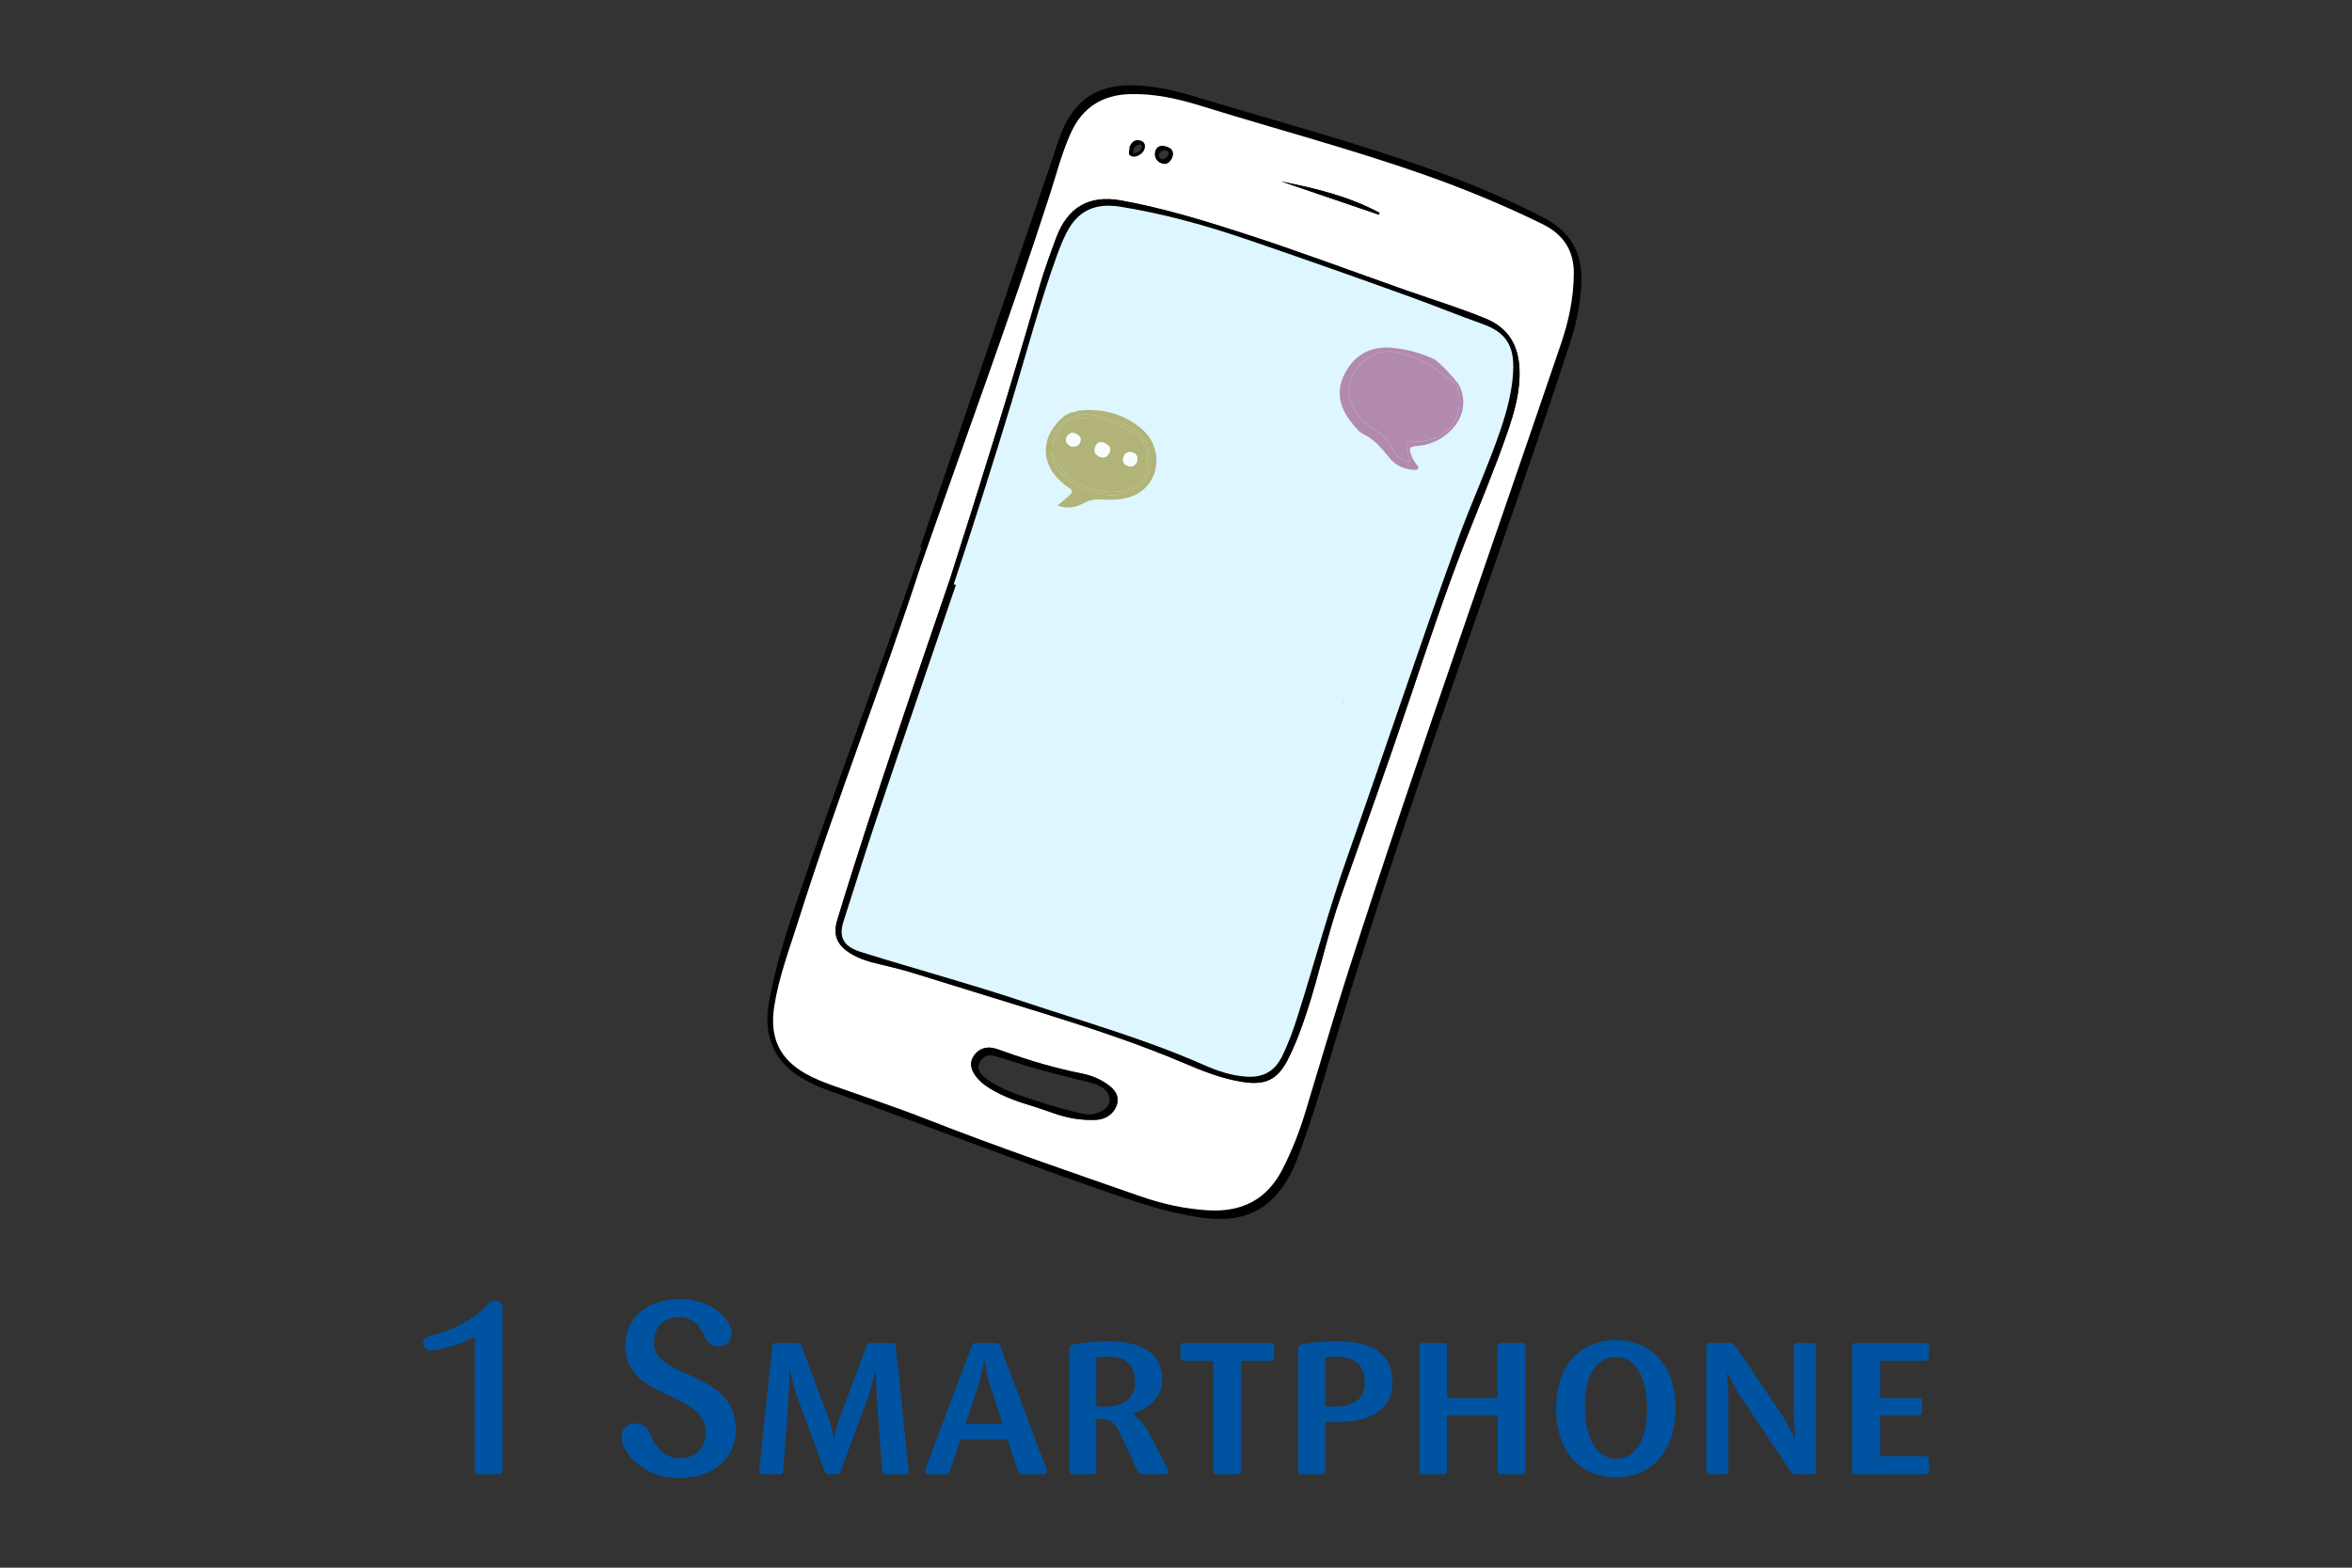 <?xml version="1.0" encoding="utf-8"?>
<!-- Generator: Adobe Illustrator 16.0.0, SVG Export Plug-In . SVG Version: 6.00 Build 0)  -->
<!DOCTYPE svg PUBLIC "-//W3C//DTD SVG 1.1//EN" "http://www.w3.org/Graphics/SVG/1.1/DTD/svg11.dtd">
<svg version="1.1" id="Ebene_1" xmlns="http://www.w3.org/2000/svg" xmlns:xlink="http://www.w3.org/1999/xlink" x="0px" y="0px"
	 width="600px" height="400px" viewBox="0 0 600 400" enable-background="new 0 0 600 400" xml:space="preserve">
<rect x="0" y="0" width="600" height="400" fill="#333333" stroke="none"/>
<g>
	<g>
		<path fill="#0053A1" d="M127.147,376.172h-4.897c-0.744,0-1.116-0.372-1.116-1.115V341.02c-3.41,2.047-9.424,3.534-11.098,3.534
			c-1.178,0-2.108-0.684-2.108-1.86c0-0.992,0.868-1.611,1.798-1.858c4.588-1.116,10.478-3.473,14.631-7.873
			c0.62-0.621,1.302-1.056,2.17-1.056c1.302,0,1.674,0.744,1.674,1.984v41.166C128.201,375.8,127.891,376.172,127.147,376.172z"/>
		<path fill="#0053A1" d="M173.088,377.102c-9.113,0-14.507-6.633-14.507-10.415c0-2.231,1.55-3.472,3.596-3.472
			c1.86,0,3.1,1.114,3.658,2.604c0.93,2.542,3.224,6.262,7.501,6.262c4.34,0,6.696-2.914,6.696-6.51
			c0-10.911-20.521-8.121-20.521-22.193c0-7.503,6.014-11.903,13.887-11.903c9.114,0,13.205,5.89,13.205,8.741
			c0,2.17-1.426,3.348-3.41,3.348c-1.612,0-2.728-1.054-3.348-2.417c-1.054-2.295-2.728-5.084-6.572-5.084
			c-3.844,0-6.448,2.418-6.448,6.447c0,9.732,20.893,6.882,20.893,22.194C187.719,371.831,182.388,377.102,173.088,377.102z"/>
		<path fill="#0053A1" d="M230.995,376.172h-5.084c-0.62,0-0.806-0.248-0.868-0.868l-1.364-18.661
			c-0.186-2.729-0.248-7.067-0.248-7.067h-0.124c0,0-0.93,4.34-1.922,7.067l-6.943,18.723c-0.248,0.621-0.434,0.808-1.116,0.808
			h-1.86c-0.682,0-0.868-0.187-1.116-0.808l-6.882-18.723c-0.992-2.729-1.983-7.067-1.983-7.067h-0.124c0,0,0,4.34-0.186,7.067
			l-1.364,18.661c-0.062,0.62-0.31,0.868-0.93,0.868h-4.278c-0.558,0-0.93-0.248-0.93-0.744c0-0.248,3.348-31.866,3.348-31.866
			c0.062-0.62,0.248-0.868,0.868-0.868h5.518c0.62,0,0.93,0.312,1.116,0.868l6.82,18.228c0.868,2.293,1.364,5.021,1.364,5.021h0.124
			c0,0,0.496-2.666,1.364-5.021l6.82-18.228c0.186-0.558,0.496-0.868,1.116-0.868h5.456c0.62,0,0.868,0.248,0.93,0.868
			c0,0,3.286,31.618,3.286,31.866C231.801,375.924,231.553,376.172,230.995,376.172z"/>
		<path fill="#0053A1" d="M266.149,376.172h-5.394c-0.62,0-0.93-0.248-1.116-0.868l-2.604-7.997H245.07l-2.728,7.997
			c-0.186,0.62-0.434,0.868-1.116,0.868h-4.278c-0.62,0-0.93-0.312-0.93-0.868c0-0.247,0.062-0.495,0.186-0.807l11.655-30.937
			c0.248-0.62,0.434-0.868,1.116-0.868h5.021c0.682,0,0.93,0.248,1.178,0.868l11.655,30.937c0.124,0.248,0.186,0.56,0.186,0.807
			C267.017,375.861,266.769,376.172,266.149,376.172z M252.758,354.038c-1.054-3.161-1.612-6.881-1.612-6.881h-0.124
			c0,0-0.558,3.72-1.612,6.881l-3.1,9.3h9.485L252.758,354.038z"/>
		<path fill="#0053A1" d="M297.148,376.172h-5.394c-0.744,0-1.24-0.248-1.488-0.744l-4.65-9.981
			c-0.744-1.611-2.17-3.409-4.154-3.409h-1.798v13.268c0,0.62-0.31,0.868-0.93,0.868h-4.96c-0.62,0-0.93-0.248-0.93-0.868v-31.122
			c0-0.62,0.186-0.93,0.93-1.115c1.054-0.311,4.65-0.807,8.99-0.807c10.043,0,13.701,4.092,13.701,9.795
			c0,5.084-4.278,7.688-7.563,8.618v0.124c1.178,0.619,2.914,2.418,3.844,4.216l5.021,9.548c0.124,0.248,0.248,0.496,0.248,0.743
			C298.017,375.924,297.769,376.172,297.148,376.172z M282.704,346.165c-1.426,0-2.418,0.063-3.038,0.187v12.523
			c0.496,0.063,1.24,0.063,2.17,0.063c4.96,0,7.75-2.418,7.75-6.2C289.585,348.397,287.477,346.165,282.704,346.165z"/>
		<path fill="#0053A1" d="M324.119,347.22h-7.502v27.96c0,0.682-0.309,0.992-0.991,0.992h-5.146c-0.683,0-0.931-0.312-0.931-0.992
			v-27.96h-7.501c-0.619,0-0.93-0.311-0.93-0.932v-2.728c0-0.62,0.311-0.868,0.93-0.868h22.071c0.62,0,0.93,0.248,0.93,0.868v2.728
			C325.049,346.909,324.739,347.22,324.119,347.22z"/>
		<path fill="#0053A1" d="M340.797,362.843c-1.054,0-1.982-0.063-2.729-0.188v12.647c0,0.62-0.371,0.868-0.99,0.868h-5.021
			c-0.621,0-0.931-0.248-0.931-0.868v-31.122c0-0.62,0.248-0.931,0.991-1.115c1.179-0.311,4.713-0.807,9.113-0.807
			c8.742,0,14.012,3.162,14.012,10.291C355.242,359.061,350.593,362.843,340.797,362.843z M341.17,346.165
			c-1.488,0-2.355,0.063-3.102,0.187v12.461c0.496,0.063,1.303,0.125,2.047,0.125c5.518,0,8.06-2.17,8.06-6.262
			C348.175,348.706,345.881,346.165,341.17,346.165z"/>
		<path fill="#0053A1" d="M388.225,376.172h-5.27c-0.619,0-0.93-0.248-0.93-0.868v-14.196H369.13v14.196
			c0,0.62-0.248,0.868-0.868,0.868h-5.332c-0.619,0-0.867-0.248-0.867-0.868v-31.742c0-0.62,0.248-0.868,0.867-0.868h5.332
			c0.62,0,0.868,0.248,0.868,0.868v13.144h12.896v-13.144c0-0.62,0.311-0.868,0.93-0.868h5.27c0.621,0,0.869,0.248,0.869,0.868
			v31.742C389.094,375.924,388.846,376.172,388.225,376.172z"/>
		<path fill="#0053A1" d="M412.221,376.915c-8.805,0-15.252-6.198-15.252-17.606c0-10.911,6.199-17.359,15.252-17.359
			c9.052,0,15.188,6.448,15.188,17.359C427.409,370.717,421.023,376.915,412.221,376.915z M412.221,346.228
			c-5.021,0-7.936,4.897-7.936,12.523c0,8.492,3.223,13.452,8.059,13.452c4.961,0,7.813-4.96,7.813-12.71
			C420.156,351.188,417.18,346.228,412.221,346.228z"/>
		<path fill="#0053A1" d="M462.314,376.172h-4.217c-0.682,0-0.99-0.312-1.363-0.868l-12.771-19.095
			c-1.611-2.355-3.161-5.767-3.161-5.767h-0.248c0,0,0.372,3.596,0.372,6.262v18.6c0,0.62-0.248,0.868-0.868,0.868h-3.904
			c-0.62,0-0.868-0.248-0.868-0.868v-31.742c0-0.62,0.248-0.868,0.868-0.868h5.332c0.682,0,0.93,0.312,1.301,0.868l11.656,17.298
			c1.674,2.479,3.284,5.889,3.284,5.889h0.248c0,0-0.372-3.596-0.372-6.446v-16.739c0-0.62,0.248-0.868,0.868-0.868h3.845
			c0.619,0,0.93,0.248,0.93,0.868v31.742C463.244,375.924,462.935,376.172,462.314,376.172z"/>
		<path fill="#0053A1" d="M491.145,376.172h-17.729c-0.62,0-0.93-0.248-0.93-0.868v-31.742c0-0.62,0.31-0.868,0.93-0.868h17.729
			c0.62,0,0.931,0.248,0.931,0.868v2.728c0,0.621-0.311,0.932-0.931,0.932h-11.53v9.484h9.856c0.62,0,0.868,0.248,0.868,0.867v2.604
			c0,0.62-0.248,0.931-0.868,0.931h-9.856v10.477h11.53c0.62,0,0.931,0.248,0.931,0.868v2.853
			C492.074,375.924,491.765,376.172,491.145,376.172z"/>
	</g>
</g>
<g>
	<path fill-rule="evenodd" clip-rule="evenodd" d="M234.768,139.556c11.179-32.854,22.357-65.707,33.538-98.56
		c0.807-2.369,1.545-4.765,2.458-7.092c3.346-8.534,9.408-12.423,18.559-12.13c5.466,0.174,10.742,1.405,15.908,2.978
		c20.896,6.367,42.047,11.923,62.577,19.462c8.895,3.266,17.599,6.972,26.013,11.351c6.424,3.342,9.738,8.458,9.601,15.818
		c-0.099,5.266-1.048,10.355-2.656,15.328c-8.683,26.842-18.171,53.409-27.41,80.06c-10.923,31.511-21.811,63.033-31.55,94.935
		c-3.477,11.386-6.646,22.865-10.89,34.004c-0.6,1.574-1.292,3.136-2.116,4.602c-4.813,8.551-11.663,11.781-21.975,10.403
		c-9.523-1.271-18.498-4.521-27.504-7.658c-22.677-7.898-45.05-16.628-67.663-24.705c-2.033-0.726-4.033-1.6-5.939-2.611
		c-8.027-4.261-11.184-11.05-9.537-20.146c1.571-8.682,4.194-17.072,7.013-25.402c9.78-28.897,20.516-57.458,30.491-86.289
		c0.486-1.406,0.96-2.817,1.439-4.226C235.005,139.636,234.887,139.596,234.768,139.556z M234.697,144.978
		c-9.374,28.949-21.314,59.175-31.086,90.146c-2.254,7.146-4.938,14.193-6.092,21.652c-1.243,8.024,1.374,13.523,8.242,17.301
		c2.192,1.205,4.524,2.122,6.89,2.958c7.909,2.794,15.878,5.439,23.683,8.5c18.027,7.072,36.337,13.347,54.616,19.706
		c5.624,1.957,11.448,3.256,17.435,3.575c8.432,0.452,14.809-2.744,18.754-10.446c2.386-4.657,4.289-9.487,5.811-14.476
		c3.632-11.903,7.088-23.863,10.884-35.714c9.123-28.475,18.747-56.782,28.475-85.055c8.65-25.139,17.339-50.265,25.906-75.431
		c1.962-5.767,3.219-11.722,3.264-17.88c0.044-5.918-2.714-10.024-7.921-12.589c-9.839-4.847-19.964-9.02-30.305-12.663
		c-18.704-6.589-37.885-11.638-56.809-17.519c-5.889-1.83-11.887-3.188-18.121-3.024c-7.006,0.184-12.114,3.32-15.069,9.759
		c-2.323,5.061-3.678,10.457-5.38,15.73C257.733,80.929,246.239,111.88,234.697,144.978z"/>
	<path fill-rule="evenodd" clip-rule="evenodd" fill="#FFFFFF" d="M234.697,144.978c11.542-33.098,23.037-64.049,33.177-95.47
		c1.702-5.273,3.058-10.669,5.38-15.73c2.955-6.439,8.063-9.575,15.069-9.759c6.234-0.164,12.232,1.194,18.121,3.024
		c18.924,5.881,38.104,10.93,56.809,17.519c10.341,3.643,20.466,7.816,30.305,12.663c5.207,2.565,7.965,6.671,7.921,12.589
		c-0.045,6.159-1.302,12.113-3.264,17.88c-8.567,25.167-17.256,50.292-25.906,75.431c-9.728,28.273-19.352,56.581-28.475,85.055
		c-3.796,11.851-7.252,23.811-10.884,35.714c-1.521,4.988-3.425,9.818-5.811,14.476c-3.945,7.702-10.322,10.898-18.754,10.446
		c-5.987-0.319-11.812-1.618-17.435-3.575c-18.279-6.359-36.589-12.634-54.616-19.706c-7.805-3.061-15.774-5.706-23.683-8.5
		c-2.366-0.836-4.698-1.753-6.89-2.958c-6.869-3.777-9.485-9.276-8.242-17.301c1.154-7.459,3.837-14.506,6.092-21.652
		C213.382,204.153,225.323,173.927,234.697,144.978z M242.335,147.764c-4.358,12.808-8.773,25.597-13.06,38.429
		c-5.378,16.104-10.736,32.219-15.66,48.471c-1.203,3.973-0.069,6.561,3.51,8.707c2.118,1.27,4.433,1.995,6.811,2.545
		c3.098,0.714,6.183,1.464,9.223,2.413c10.914,3.402,21.852,6.73,32.765,10.136c12.271,3.831,24.487,7.815,36.329,12.87
		c4.727,2.02,9.514,3.892,14.646,4.707c5.853,0.931,8.965-0.491,11.628-5.697c1.942-3.797,3.417-7.802,4.753-11.851
		c3.246-9.829,5.327-19.994,8.771-29.777c5.933-16.846,11.969-33.655,17.646-50.592c4.451-13.275,8.865-26.568,13.953-39.624
		c3.661-9.39,7.619-18.665,10.903-28.2c1.79-5.194,3.286-10.446,3.073-16.027c-0.234-6.079-2.75-10.562-8.609-12.979
		c-6.639-2.739-13.498-4.819-20.259-7.202c-13.717-4.834-27.336-9.946-41.174-14.433c-10.363-3.361-20.783-6.542-31.517-8.5
		c-8.275-1.508-13.752,1.709-16.661,9.601c-1.521,4.125-3.051,8.26-4.265,12.481C257.96,98.211,250.269,123.02,242.335,147.764z
		 M264.124,282.445c1.6,0.544,3.205,1.073,4.796,1.637c3.477,1.23,7.04,1.817,10.736,1.646c2.509-0.116,4.586-1.625,5.299-3.985
		c0.562-1.855-0.243-3.51-2.431-5.072c-1.959-1.396-4.142-2.272-6.481-2.742c-6.707-1.345-13.25-3.261-19.687-5.559
		c-0.827-0.295-1.654-0.601-2.498-0.842c-2.183-0.629-4.152,0.037-5.374,1.777c-1.131,1.611-1.003,3.312,0.403,5.235
		c0.973,1.33,2.242,2.316,3.635,3.174C256.127,279.935,260.104,281.245,264.124,282.445z M326.872,46.308
		c8.303,2.825,16.604,5.65,24.906,8.475c0.052-0.159,0.104-0.318,0.154-0.477C344.092,50.082,335.527,48.037,326.872,46.308z
		 M299.015,40.234c0.547-1.619-0.131-2.366-1.404-2.787c-1.247-0.414-2.436-0.247-2.851,1.062c-0.427,1.348,0.196,2.607,1.535,3.14
		C297.745,42.224,298.504,41.18,299.015,40.234z M288.134,37.601c0.225,0.694-0.777,1.827,0.664,2.279
		c1.114,0.35,2.902-0.772,3.167-1.996c0.207-0.956-0.021-1.748-1.145-2.01C289.4,35.543,288.668,36.295,288.134,37.601z"/>
	<path fill-rule="evenodd" clip-rule="evenodd" d="M242.335,147.764c7.934-24.744,15.625-49.553,22.806-74.522
		c1.214-4.221,2.745-8.357,4.265-12.481c2.908-7.892,8.385-11.109,16.661-9.601c10.733,1.957,21.153,5.139,31.517,8.5
		c13.838,4.486,27.457,9.598,41.174,14.433c6.761,2.383,13.62,4.463,20.259,7.202c5.859,2.417,8.375,6.901,8.609,12.979
		c0.213,5.582-1.283,10.833-3.073,16.027c-3.284,9.535-7.242,18.81-10.903,28.2c-5.088,13.056-9.502,26.349-13.953,39.624
		c-5.677,16.937-11.713,33.746-17.646,50.592c-3.443,9.783-5.524,19.948-8.771,29.777c-1.336,4.049-2.811,8.054-4.753,11.851
		c-2.663,5.206-5.775,6.628-11.628,5.697c-5.132-0.815-9.919-2.688-14.646-4.707c-11.842-5.055-24.058-9.039-36.329-12.87
		c-10.913-3.405-21.851-6.733-32.765-10.136c-3.04-0.949-6.125-1.699-9.223-2.413c-2.378-0.55-4.693-1.275-6.811-2.545
		c-3.579-2.146-4.713-4.734-3.51-8.707c4.924-16.252,10.281-32.367,15.66-48.471C233.562,173.361,237.977,160.572,242.335,147.764z"
		/>
	<g id="XMLID_1_">
		<g>
			<path fill="#DEF6FF" d="M378.13,82.64c5.99,2.12,8.16,5.51,7.89,11.9c-0.22,5.25-1.59,10.27-3.27,15.22
				c-3.24,9.55-7.51,18.7-10.93,28.18c-9.71,26.92-18.721,54.09-28.24,81.07c-4.67,13.221-8.271,26.75-12.49,40.09
				c-1.14,3.601-2.399,7.181-4.109,10.58c-1.87,3.73-4.82,5.271-8.881,5.04c-4-0.22-7.71-1.54-11.29-3.12
				c-14.83-6.55-30.41-10.92-45.74-16.04c-13.47-4.51-27.19-8.21-40.75-12.439c-0.45-0.14-0.9-0.28-1.35-0.44
				c-3.87-1.399-5.04-3.699-3.79-7.58c3.09-9.67,6.11-19.35,9.35-28.97c6.38-18.98,12.88-37.92,19.32-56.87
				c-0.18-0.06-0.36-0.13-0.55-0.19c5.15-15.39,10.03-30.88,14.75-46.41c3.85-12.69,7.22-25.52,11.76-37.99
				c0.63-1.71,1.33-3.41,2.14-5.04c2.85-5.75,7.23-7.96,13.86-6.89c11.11,1.78,21.93,4.8,32.56,8.44
				c13.95,4.78,27.86,9.66,41.72,14.69C366.13,78.05,372.07,80.5,378.13,82.64z"/>
		</g>
		<g>
		</g>
	</g>
	<path fill-rule="evenodd" clip-rule="evenodd" d="M264.124,282.445c-4.021-1.199-7.997-2.51-11.602-4.73
		c-1.393-0.857-2.662-1.844-3.635-3.174c-1.406-1.924-1.534-3.624-0.403-5.235c1.221-1.74,3.19-2.406,5.374-1.777
		c0.844,0.241,1.67,0.547,2.498,0.842c6.437,2.298,12.98,4.214,19.687,5.559c2.339,0.47,4.522,1.346,6.481,2.742
		c2.188,1.563,2.993,3.217,2.431,5.072c-0.713,2.36-2.791,3.869-5.299,3.985c-3.696,0.171-7.259-0.416-10.736-1.646
		C267.329,283.518,265.724,282.989,264.124,282.445z M263.653,280.64c5.357,1.787,9.074,2.764,12.843,3.591
		c1.679,0.367,3.081-0.01,4.478-0.686c2.588-1.254,2.8-4.167,0.465-5.872c-1.284-0.938-2.803-1.335-4.309-1.707
		c-5.904-1.458-11.825-2.845-17.611-4.749c-1.985-0.653-3.98-1.289-6.002-1.818c-1.556-0.408-2.811,0.189-3.563,1.62
		c-0.761,1.446-0.121,2.631,0.927,3.614c0.633,0.592,1.366,1.093,2.108,1.549C256.83,278.541,261.117,279.813,263.653,280.64z"/>
	<path fill-rule="evenodd" clip-rule="evenodd" d="M326.872,46.308c8.655,1.729,17.22,3.773,25.061,7.998
		c-0.051,0.159-0.103,0.318-0.154,0.477C343.477,51.958,335.175,49.133,326.872,46.308z"/>
	<path fill-rule="evenodd" clip-rule="evenodd" d="M299.015,40.234c-0.511,0.946-1.271,1.99-2.72,1.415
		c-1.338-0.532-1.961-1.792-1.535-3.14c0.415-1.309,1.604-1.476,2.851-1.062C298.884,37.868,299.563,38.615,299.015,40.234z
		 M296.288,40.597c0.789,0.052,1.386-0.327,1.738-1.057c0.229-0.475,0.212-0.942-0.437-1.092c-0.801-0.185-1.507-0.012-1.885,0.768
		C295.424,39.792,295.717,40.25,296.288,40.597z"/>
	<path fill-rule="evenodd" clip-rule="evenodd" d="M288.134,37.601c0.535-1.306,1.267-2.058,2.687-1.726
		c1.124,0.262,1.351,1.054,1.145,2.01c-0.265,1.224-2.053,2.345-3.167,1.996C287.357,39.428,288.358,38.295,288.134,37.601z
		 M289.115,39.27c1.115-0.282,1.964-0.701,2.191-1.804c0.105-0.51-0.341-0.693-0.774-0.576
		C289.398,37.196,289.037,38.009,289.115,39.27z"/>
	<path fill-rule="evenodd" clip-rule="evenodd" fill="#FDFCF7" d="M340.84,208.249c-0.06,0.074-0.121,0.224-0.199,0.232
		c-0.081,0.01-0.178-0.119-0.268-0.187c0.099-0.066,0.194-0.135,0.294-0.199C340.835,207.991,340.896,208.037,340.84,208.249z"/>
	<g>
		<g id="XMLID_2_">
			<g>
				<path fill="#B38AAF" d="M358.82,114.1c0.25,1.31,0.63,2.59,0.979,3.99c-2.45-0.65-4.1-2.25-5.06-4.35
					c-0.811-1.79-2.101-2.81-3.681-3.8c-2.819-1.79-5.39-4-6.47-7.28c-1.939-5.84,2.46-12.35,8.97-12.94
					c5.95-0.54,13.631,4.68,18.141,8.67c2.31,8.57-2.7,14.7-11.75,14.33C358.77,112.67,358.68,113.32,358.82,114.1z"/>
				<path fill="#B38AAF" d="M360.14,116.47c0.261,0.68,0.7,1.3,1.11,1.91c0.24,0.38,0.81,0.67,0.5,1.19
					c-0.28,0.45-0.85,0.35-1.32,0.31c-2.3-0.23-4.319-1.07-5.84-2.88c-1.97-2.36-3.78-4.82-6.72-6.19
					c-1.15-0.54-2.061-1.74-2.91-2.77c-3.57-4.3-4.13-8.59-1.8-12.93c2.49-4.66,6.66-6.88,12.09-6.35
					c3.58,0.36,7.04,1.24,10.33,2.75c1.689,0.77,5.5,5.15,6.6,6.64c4,8.14-3.609,15.02-10.109,15.58
					C359.51,113.95,359.23,114.09,360.14,116.47z M359.95,112.72c9.05,0.37,14.06-5.76,11.75-14.33
					c-4.51-3.99-12.19-9.21-18.141-8.67c-6.51,0.59-10.909,7.1-8.97,12.94c1.08,3.28,3.65,5.49,6.47,7.28
					c1.58,0.99,2.87,2.01,3.681,3.8c0.96,2.1,2.609,3.7,5.06,4.35c-0.35-1.4-0.729-2.68-0.979-3.99
					C358.68,113.32,358.77,112.67,359.95,112.72z"/>
			</g>
			<g>
			</g>
		</g>
	</g>
	<g>
		<path fill-rule="evenodd" clip-rule="evenodd" fill="#B1B378" d="M274.857,104.804c0.195-0.018,0.392-0.036,0.587-0.053
			c5.997-0.597,11.467,0.93,15.978,4.845c4.942,4.29,4.705,12.14-0.281,15.749c-2.797,2.025-6.17,2.313-9.505,2.114
			c-1.862-0.11-3.5-0.04-5.204,0.935c-2.012,1.15-4.281,1.486-6.652,0.572c1.103-0.928,2.163-1.747,3.128-2.666
			c0.57-0.543,0.878-1.122-0.11-1.773c-7.559-4.99-8.037-12.896-1.159-18.499c0.599-0.284,1.196-0.568,1.795-0.852
			C273.954,105.231,274.426,105.092,274.857,104.804z M291.961,112.497c-0.244-0.505-0.357-1.179-1.194-0.958
			c0.015,0.558,0.427,0.835,0.724,1.185c0.368,0.781,0.736,1.562,1.104,2.343c0.616,6.397-0.528,7.7-4.693,9.673
			c-0.65,0.214-1.302,0.428-1.953,0.642c-7.552,0.686-13.48-1.892-17.305-8.963c-0.301,1.298,0.276,2.021,0.729,2.724
			c2.541,3.954,6.434,5.87,10.838,6.781c1.926,0.397,3.984,0.901,5.934-0.139c0.715-0.001,1.364-0.197,1.936-0.634
			c4.525-1.359,6.53-5.527,4.94-10.28C292.974,113.943,292.599,113.161,291.961,112.497z M272.646,107.437
			c6.745-2.393,12.436,0.325,18.099,3.916c-0.22-1.039-0.93-1.413-1.512-1.775c-3.063-1.915-6.47-3.089-9.986-3.623
			c-2.249-0.341-4.721-0.433-6.797,1.079c-2.725,1.386-4.291,3.888-3.884,6.538C269.361,111.131,270.35,108.825,272.646,107.437z
			 M280.507,116.527c1.302,0.571,2.099-0.134,2.565-1.178c0.553-1.238-0.433-1.853-1.324-2.295c-0.987-0.49-1.906-0.146-2.309,0.867
			C278.994,115.038,279.285,116.019,280.507,116.527z M290.117,117.696c0.18-1.036-0.142-1.889-1.193-2.24
			c-1.036-0.347-1.907,0.053-2.285,1.087c-0.42,1.143,0.047,2.025,1.199,2.372C288.901,119.234,289.655,118.716,290.117,117.696z
			 M273.193,113.92c0.975,0.092,1.873,0.018,2.328-1.066c0.494-1.185-0.273-1.804-1.138-2.208c-1.036-0.484-1.921,0.076-2.325,0.981
			C271.595,112.667,272.313,113.38,273.193,113.92z M268.521,115.35c-0.158,0.274-0.319,0.426-0.295,0.541
			c0.031,0.146,0.21,0.262,0.324,0.391c0.07-0.099,0.201-0.202,0.195-0.296C268.734,115.823,268.639,115.664,268.521,115.35z"/>
		<path fill-rule="evenodd" clip-rule="evenodd" fill="#B1B378" d="M286.144,125.785c-1.95,1.039-4.009,0.536-5.935,0.138
			c-4.404-0.911-8.297-2.827-10.838-6.781c-0.452-0.703-1.029-1.426-0.729-2.724c3.824,7.071,9.753,9.649,17.305,8.963
			C286.014,125.516,286.078,125.65,286.144,125.785z"/>
		<path fill-rule="evenodd" clip-rule="evenodd" fill="#F8FDFF" d="M280.507,116.527c-1.222-0.507-1.513-1.489-1.067-2.605
			c0.402-1.013,1.321-1.357,2.309-0.867c0.892,0.442,1.877,1.057,1.324,2.295C282.605,116.393,281.809,117.097,280.507,116.527z"/>
		<path fill-rule="evenodd" clip-rule="evenodd" fill="#B1B378" d="M272.446,107.031c2.079-1.51,4.551-1.418,6.8-1.077
			c3.517,0.534,6.923,1.708,9.986,3.623c0.582,0.363,1.292,0.737,1.512,1.775c-5.663-3.591-11.354-6.309-18.099-3.916
			C272.578,107.302,272.513,107.165,272.446,107.031z"/>
		<path fill-rule="evenodd" clip-rule="evenodd" fill="#F8FDFF" d="M290.117,117.696c-0.462,1.02-1.216,1.538-2.279,1.219
			c-1.152-0.347-1.619-1.229-1.199-2.372c0.378-1.034,1.249-1.435,2.285-1.087C289.976,115.806,290.297,116.66,290.117,117.696z"/>
		<path fill-rule="evenodd" clip-rule="evenodd" fill="#F8FDFF" d="M273.193,113.92c-0.881-0.54-1.599-1.253-1.135-2.292
			c0.404-0.906,1.289-1.465,2.325-0.981c0.864,0.404,1.632,1.022,1.138,2.208C275.066,113.938,274.168,114.012,273.193,113.92z"/>
		<path fill-rule="evenodd" clip-rule="evenodd" fill="#B1B378" d="M293.021,114.867c1.587,4.756-0.418,8.924-4.943,10.283
			c-0.061-0.137-0.119-0.274-0.179-0.412c4.166-1.972,5.311-3.275,4.694-9.672C292.736,115,292.879,114.934,293.021,114.867z"/>
		<path fill-rule="evenodd" clip-rule="evenodd" fill="#B1B378" d="M272.646,107.437c-2.296,1.388-3.284,3.694-4.08,6.134
			c-0.407-2.65,1.159-5.152,3.882-6.539C272.513,107.165,272.578,107.302,272.646,107.437z"/>
		<path fill-rule="evenodd" clip-rule="evenodd" fill="#B1B378" d="M292.594,115.067c-0.367-0.781-0.735-1.562-1.104-2.343
			c0.158-0.076,0.314-0.151,0.472-0.227c0.637,0.664,1.012,1.446,1.059,2.372C292.879,114.934,292.736,115,292.594,115.067z"/>
		<path fill-rule="evenodd" clip-rule="evenodd" fill="#B1B378" d="M285.947,125.382c0.651-0.214,1.303-0.428,1.953-0.642
			c0.059,0.137,0.117,0.274,0.178,0.411c-0.571,0.437-1.221,0.633-1.936,0.634C286.078,125.65,286.014,125.516,285.947,125.382z"/>
		<path fill-rule="evenodd" clip-rule="evenodd" fill="#B1B378" d="M291.49,112.724c-0.297-0.35-0.709-0.627-0.724-1.185
			c0.837-0.221,0.95,0.453,1.195,0.958C291.805,112.573,291.648,112.648,291.49,112.724z"/>
		<path fill-rule="evenodd" clip-rule="evenodd" fill="#B1B378" d="M268.521,115.35c0.117,0.314,0.213,0.472,0.225,0.636
			c0.006,0.094-0.125,0.197-0.195,0.296c-0.114-0.129-0.293-0.245-0.324-0.391C268.202,115.777,268.363,115.624,268.521,115.35z"/>
	</g>
	<path fill-rule="evenodd" clip-rule="evenodd" fill="#72A4A2" d="M342.641,179.239c0.074-0.074,0.148-0.147,0.223-0.221
		c0.04,0.067,0.078,0.134,0.118,0.202c-0.104,0.023-0.207,0.048-0.312,0.072C342.67,179.291,342.641,179.239,342.641,179.239z"/>
</g>
</svg>
